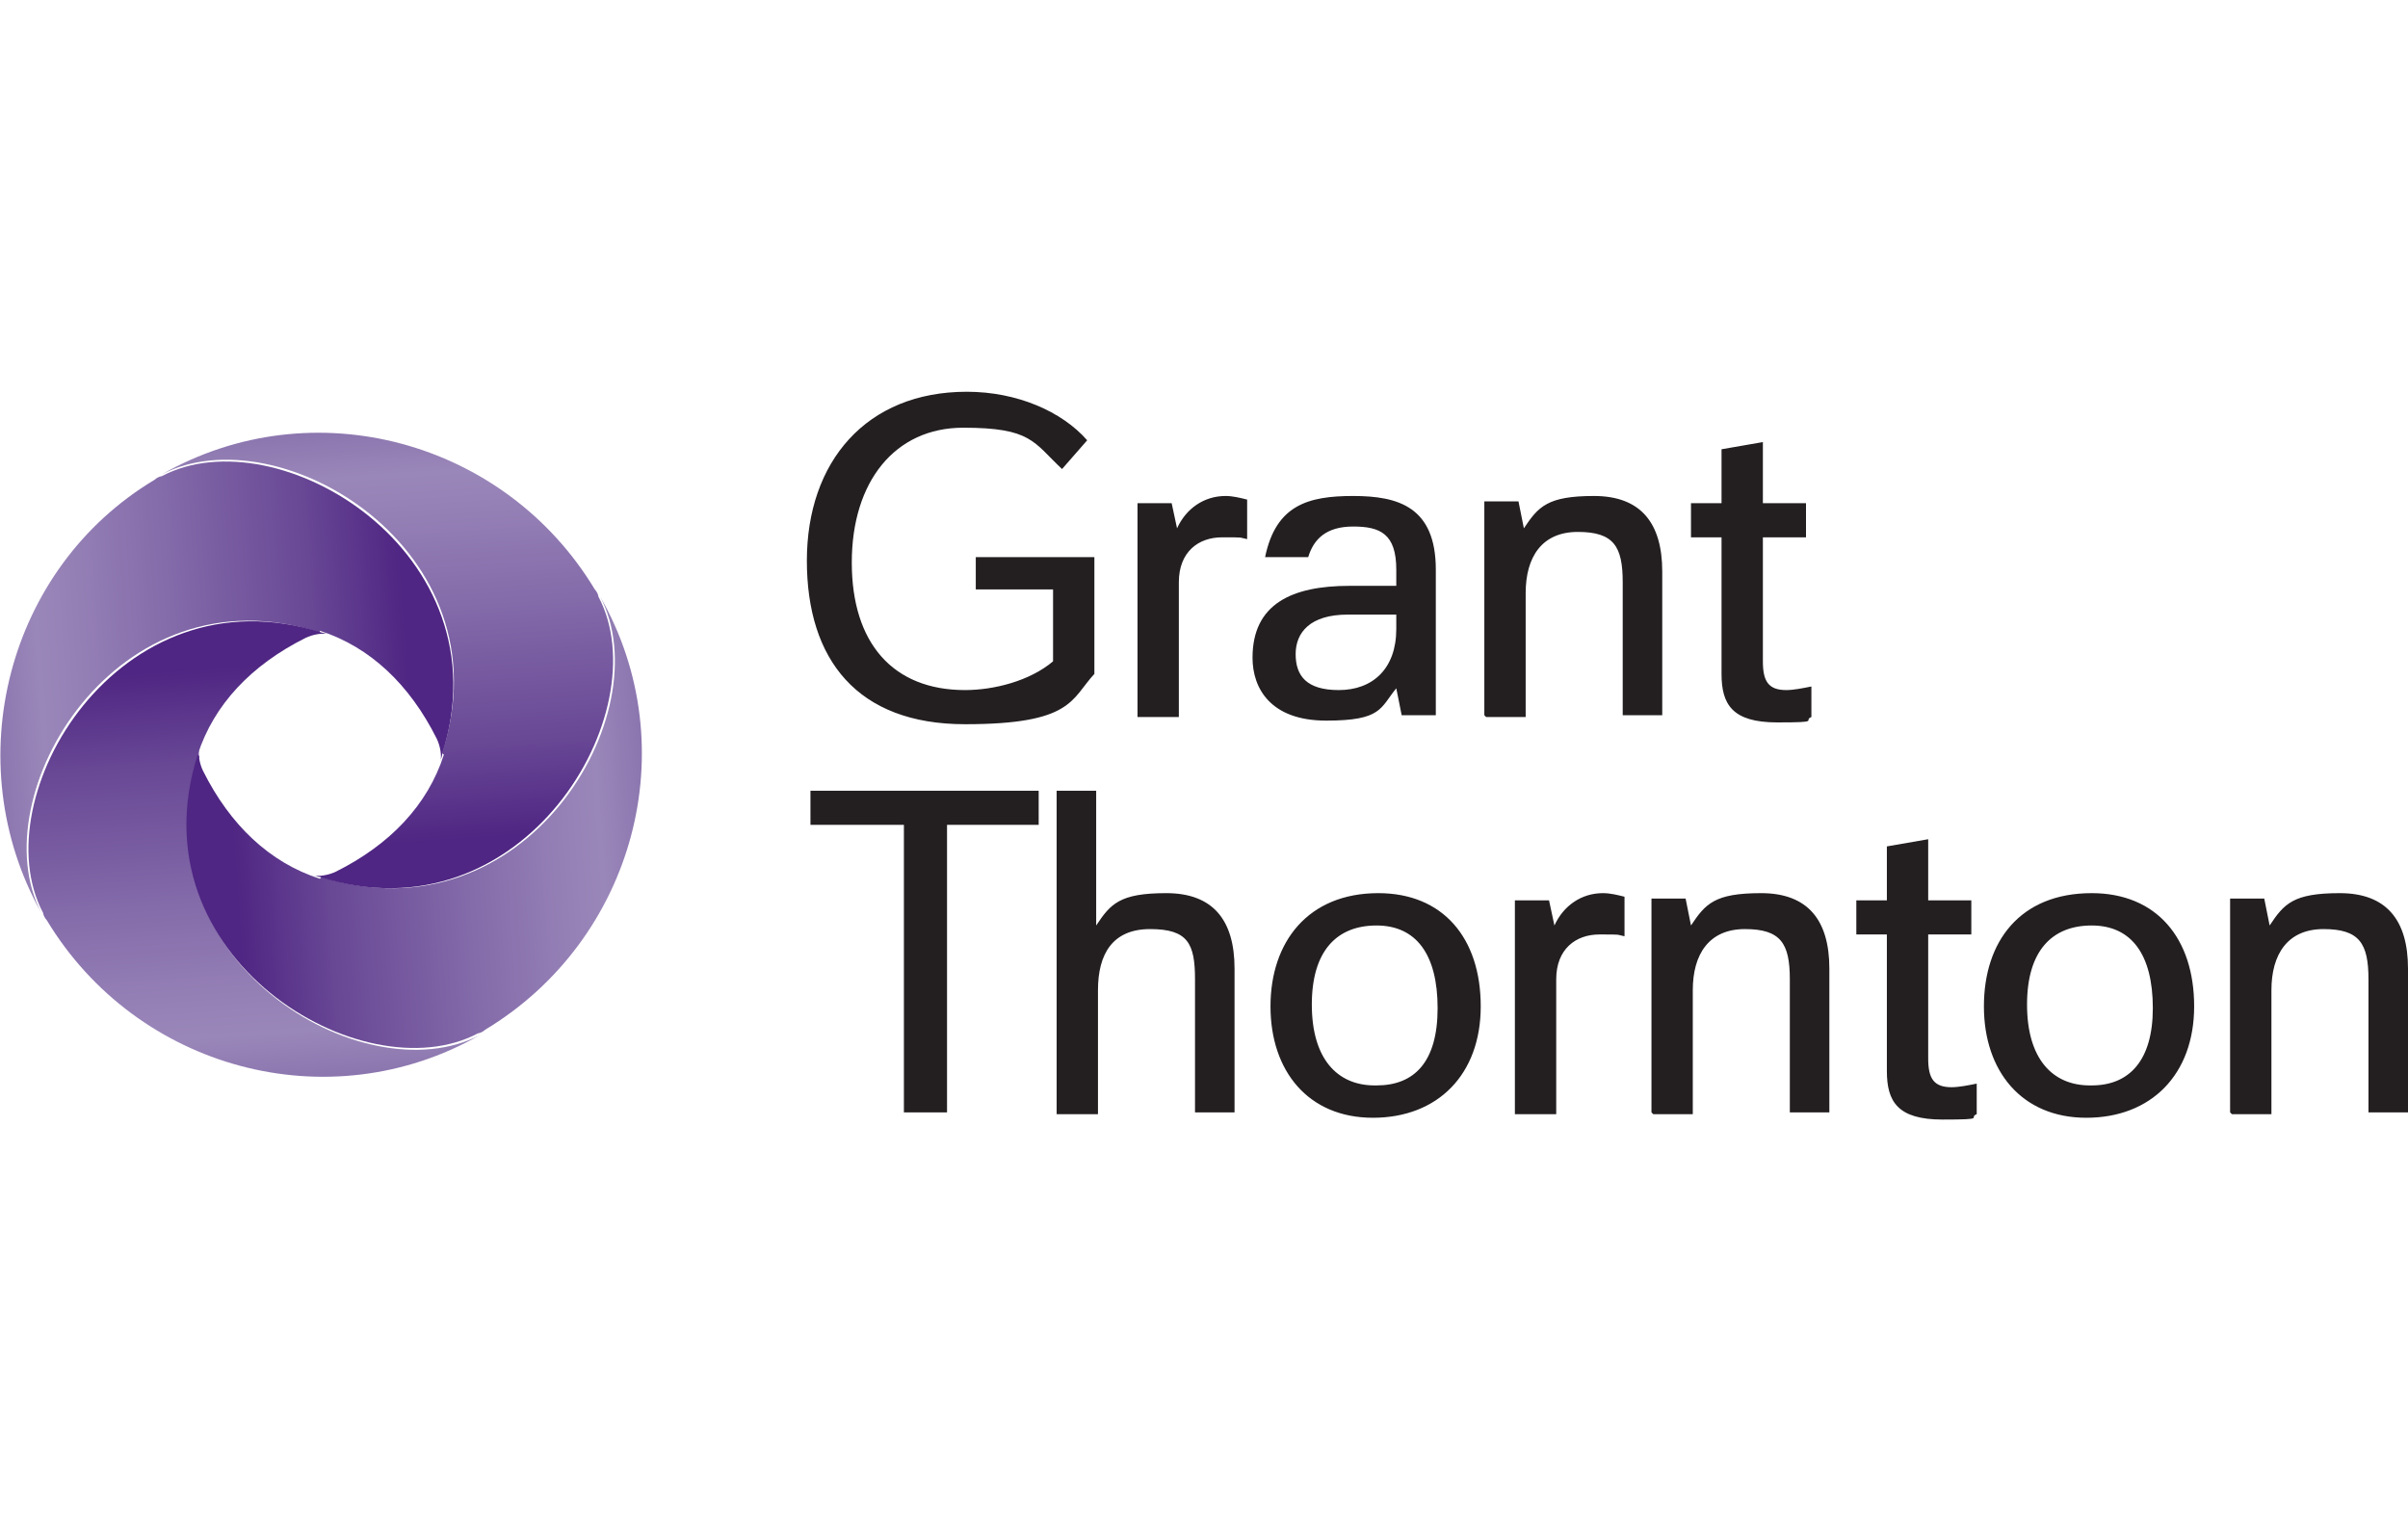 <svg xmlns="http://www.w3.org/2000/svg" width="130" height="82" viewBox="0 0 130 82" fill="none"><g clip-path="url(#clip0_1_3117)"><path d="M72.276 37.254C70.53 37.254 69.948 36.478 69.948 35.313C69.948 34.149 70.724 33.179 72.761 33.179H75.381V33.955C75.381 36.09 74.12 37.254 72.276 37.254ZM67.62 35.508C67.62 37.157 68.59 38.903 71.597 38.903C74.605 38.903 74.508 38.224 75.381 37.157L75.672 38.612H77.515V30.754C77.515 27.358 75.478 26.776 73.052 26.776C70.627 26.776 68.881 27.261 68.299 30.075H70.627C70.918 29.105 71.597 28.425 73.052 28.425C74.508 28.425 75.381 28.814 75.381 30.754V31.627H72.858C69.754 31.627 67.62 32.597 67.62 35.508ZM61.508 38.709H63.642V31.433C63.642 29.784 64.709 29.008 65.97 29.008C67.231 29.008 66.843 29.008 67.329 29.105V26.97C66.94 26.873 66.552 26.776 66.164 26.776C65 26.776 64.03 27.455 63.545 28.522L63.254 27.164H61.411V38.709H61.508ZM81.881 60.149H84.015V52.873C84.015 51.224 85.082 50.448 86.343 50.448C87.605 50.448 87.216 50.448 87.702 50.545V48.41C87.314 48.313 86.925 48.217 86.537 48.217C85.373 48.217 84.403 48.896 83.918 49.963L83.627 48.605H81.784V60.149H81.881ZM97.5 29.008V27.164H95.172V23.866L92.94 24.254V27.164H91.291V29.008H92.94V36.381C92.94 38.03 93.522 39 95.948 39C98.373 39 97.306 38.903 97.791 38.709V37.06C97.306 37.157 96.821 37.254 96.433 37.254C95.463 37.254 95.172 36.769 95.172 35.702V29.008H97.5ZM106.425 50.448V48.605H104.097V45.306L101.866 45.694V48.605H100.217V50.448H101.866V57.821C101.866 59.47 102.448 60.44 104.873 60.44C107.299 60.44 106.231 60.343 106.717 60.149V58.5C106.231 58.597 105.746 58.694 105.358 58.694C104.388 58.694 104.097 58.209 104.097 57.142V50.448H106.523H106.425ZM74.216 58.597C72.179 58.597 70.821 57.142 70.821 54.231C70.821 51.321 72.179 49.963 74.314 49.963C76.448 49.963 77.612 51.515 77.612 54.425C77.612 57.336 76.351 58.597 74.314 58.597H74.216ZM112.828 58.597C110.791 58.597 109.433 57.142 109.433 54.231C109.433 51.321 110.791 49.963 112.925 49.963C115.06 49.963 116.224 51.515 116.224 54.425C116.224 57.239 114.963 58.597 112.925 58.597H112.828ZM89.254 60.149H91.388V53.455C91.388 51.515 92.261 50.157 94.202 50.157C96.142 50.157 96.627 50.933 96.627 52.873V60.052H98.761V52.291C98.761 49.672 97.597 48.217 95.075 48.217C92.552 48.217 92.067 48.798 91.291 49.963L91 48.508H89.157V60.052L89.254 60.149ZM80.231 38.709H82.366V32.015C82.366 30.075 83.239 28.716 85.179 28.716C87.12 28.716 87.605 29.493 87.605 31.433V38.612H89.739V30.851C89.739 28.231 88.575 26.776 86.052 26.776C83.53 26.776 83.045 27.358 82.269 28.522L81.978 27.067H80.134V38.612L80.231 38.709ZM120.493 60.149H122.627V53.455C122.627 51.515 123.5 50.157 125.44 50.157C127.381 50.157 127.866 50.933 127.866 52.873V60.052H130V52.291C130 49.672 128.836 48.217 126.314 48.217C123.791 48.217 123.306 48.798 122.53 49.963L122.239 48.508H120.396V60.052L120.493 60.149ZM56.075 44.53V42.687H43.754V44.53H48.799V60.052H51.127V44.53H56.075ZM57.142 60.149H59.276V53.455C59.276 51.515 60.052 50.157 62.09 50.157C64.127 50.157 64.515 50.933 64.515 52.873V60.052H66.649V52.291C66.649 49.672 65.485 48.217 62.963 48.217C60.44 48.217 59.955 48.798 59.179 49.963V42.687H57.045V60.149H57.142ZM52.776 31.821H56.851V35.702C55.59 36.769 53.649 37.254 52.097 37.254C48.217 37.254 45.985 34.731 45.985 30.366C45.985 26 48.313 23.09 52 23.09C55.687 23.09 55.784 23.866 57.336 25.321L58.694 23.769C57.336 22.216 54.911 21.149 52.194 21.149C46.761 21.149 43.56 24.933 43.56 30.269C43.56 35.605 46.276 39.097 52.097 39.097C57.918 39.097 57.821 37.739 59.082 36.381V30.075H52.679V31.821H52.776ZM74.411 48.217C70.627 48.217 68.59 50.836 68.59 54.328C68.59 57.821 70.627 60.343 74.12 60.343C77.612 60.343 79.94 58.015 79.94 54.328C79.94 50.642 77.903 48.217 74.411 48.217ZM112.925 48.217C109.045 48.217 107.105 50.836 107.105 54.328C107.105 57.821 109.142 60.343 112.634 60.343C116.127 60.343 118.455 58.015 118.455 54.328C118.455 50.642 116.418 48.217 112.925 48.217Z" fill="#231F20"></path><path d="M17.269 34.052C19.985 34.925 22.119 36.963 23.575 39.873C23.769 40.261 23.866 40.843 23.769 41.134C23.769 41.037 23.866 40.843 23.866 40.746C27.358 29.784 14.94 22.41 8.731 25.709C8.634 25.709 8.44 25.806 8.343 25.903C0.388 30.657 -2.328 41.134 2.231 49.284C-1.067 42.978 6.306 30.56 17.269 34.149V34.052Z" fill="url(#paint0_linear_1_3117)"></path><path d="M10.671 40.746C11.545 38.03 13.582 35.895 16.492 34.44C16.88 34.246 17.462 34.149 17.754 34.246C17.657 34.246 17.462 34.149 17.366 34.149C6.403 30.657 -0.97 43.075 2.328 49.284C2.328 49.381 2.425 49.575 2.522 49.672C7.373 57.724 17.754 60.537 25.903 55.881C19.597 59.179 7.276 51.806 10.768 40.843L10.671 40.746Z" fill="url(#paint1_linear_1_3117)"></path><path d="M17.268 47.44C14.552 46.567 12.418 44.53 10.963 41.619C10.768 41.231 10.671 40.649 10.768 40.358C10.768 40.455 10.671 40.649 10.671 40.746C7.179 51.709 19.597 59.082 25.806 55.783C25.903 55.783 26.097 55.687 26.194 55.59C34.246 50.739 37.059 40.358 32.403 32.209C35.701 38.515 28.328 50.836 17.366 47.343L17.268 47.44Z" fill="url(#paint2_linear_1_3117)"></path><path d="M23.962 40.746C23.089 43.463 21.052 45.597 18.142 47.052C17.754 47.246 17.172 47.343 16.881 47.246C16.977 47.246 17.172 47.343 17.268 47.343C28.231 50.836 35.604 38.418 32.306 32.209C32.306 32.112 32.209 31.918 32.112 31.821C27.261 23.769 16.881 20.955 8.731 25.612C15.037 22.313 27.455 29.686 23.866 40.649L23.962 40.746Z" fill="url(#paint3_linear_1_3117)"></path></g><defs><linearGradient id="paint0_linear_1_3117" x1="24.545" y1="35.895" x2="-0.291" y2="37.642" gradientUnits="userSpaceOnUse"><stop stop-color="#4F2683"></stop><stop offset="0.1" stop-color="#4F2683"></stop><stop offset="0.3" stop-color="#684795"></stop><stop offset="0.6" stop-color="#836AA9"></stop><stop offset="0.8" stop-color="#947FB5"></stop><stop offset="0.9" stop-color="#9A87B9"></stop><stop offset="1" stop-color="#8C76AF"></stop></linearGradient><linearGradient id="paint1_linear_1_3117" x1="12.418" y1="33.47" x2="14.164" y2="58.306" gradientUnits="userSpaceOnUse"><stop stop-color="#4F2683"></stop><stop offset="0.1" stop-color="#4F2683"></stop><stop offset="0.3" stop-color="#684795"></stop><stop offset="0.6" stop-color="#836AA9"></stop><stop offset="0.8" stop-color="#947FB5"></stop><stop offset="0.9" stop-color="#9A87B9"></stop><stop offset="1" stop-color="#8C76AF"></stop></linearGradient><linearGradient id="paint2_linear_1_3117" x1="10.089" y1="45.597" x2="34.828" y2="43.851" gradientUnits="userSpaceOnUse"><stop stop-color="#4F2683"></stop><stop offset="0.1" stop-color="#4F2683"></stop><stop offset="0.3" stop-color="#684795"></stop><stop offset="0.6" stop-color="#836AA9"></stop><stop offset="0.8" stop-color="#947FB5"></stop><stop offset="0.9" stop-color="#9A87B9"></stop><stop offset="1" stop-color="#8C76AF"></stop></linearGradient><linearGradient id="paint3_linear_1_3117" x1="22.119" y1="48.022" x2="20.373" y2="23.186" gradientUnits="userSpaceOnUse"><stop stop-color="#4F2683"></stop><stop offset="0.1" stop-color="#4F2683"></stop><stop offset="0.3" stop-color="#684795"></stop><stop offset="0.6" stop-color="#836AA9"></stop><stop offset="0.8" stop-color="#947FB5"></stop><stop offset="0.9" stop-color="#9A87B9"></stop><stop offset="1" stop-color="#8C76AF"></stop></linearGradient><clipPath id="clip0_1_3117"><rect width="130" height="81.493" fill="white"></rect></clipPath></defs></svg>